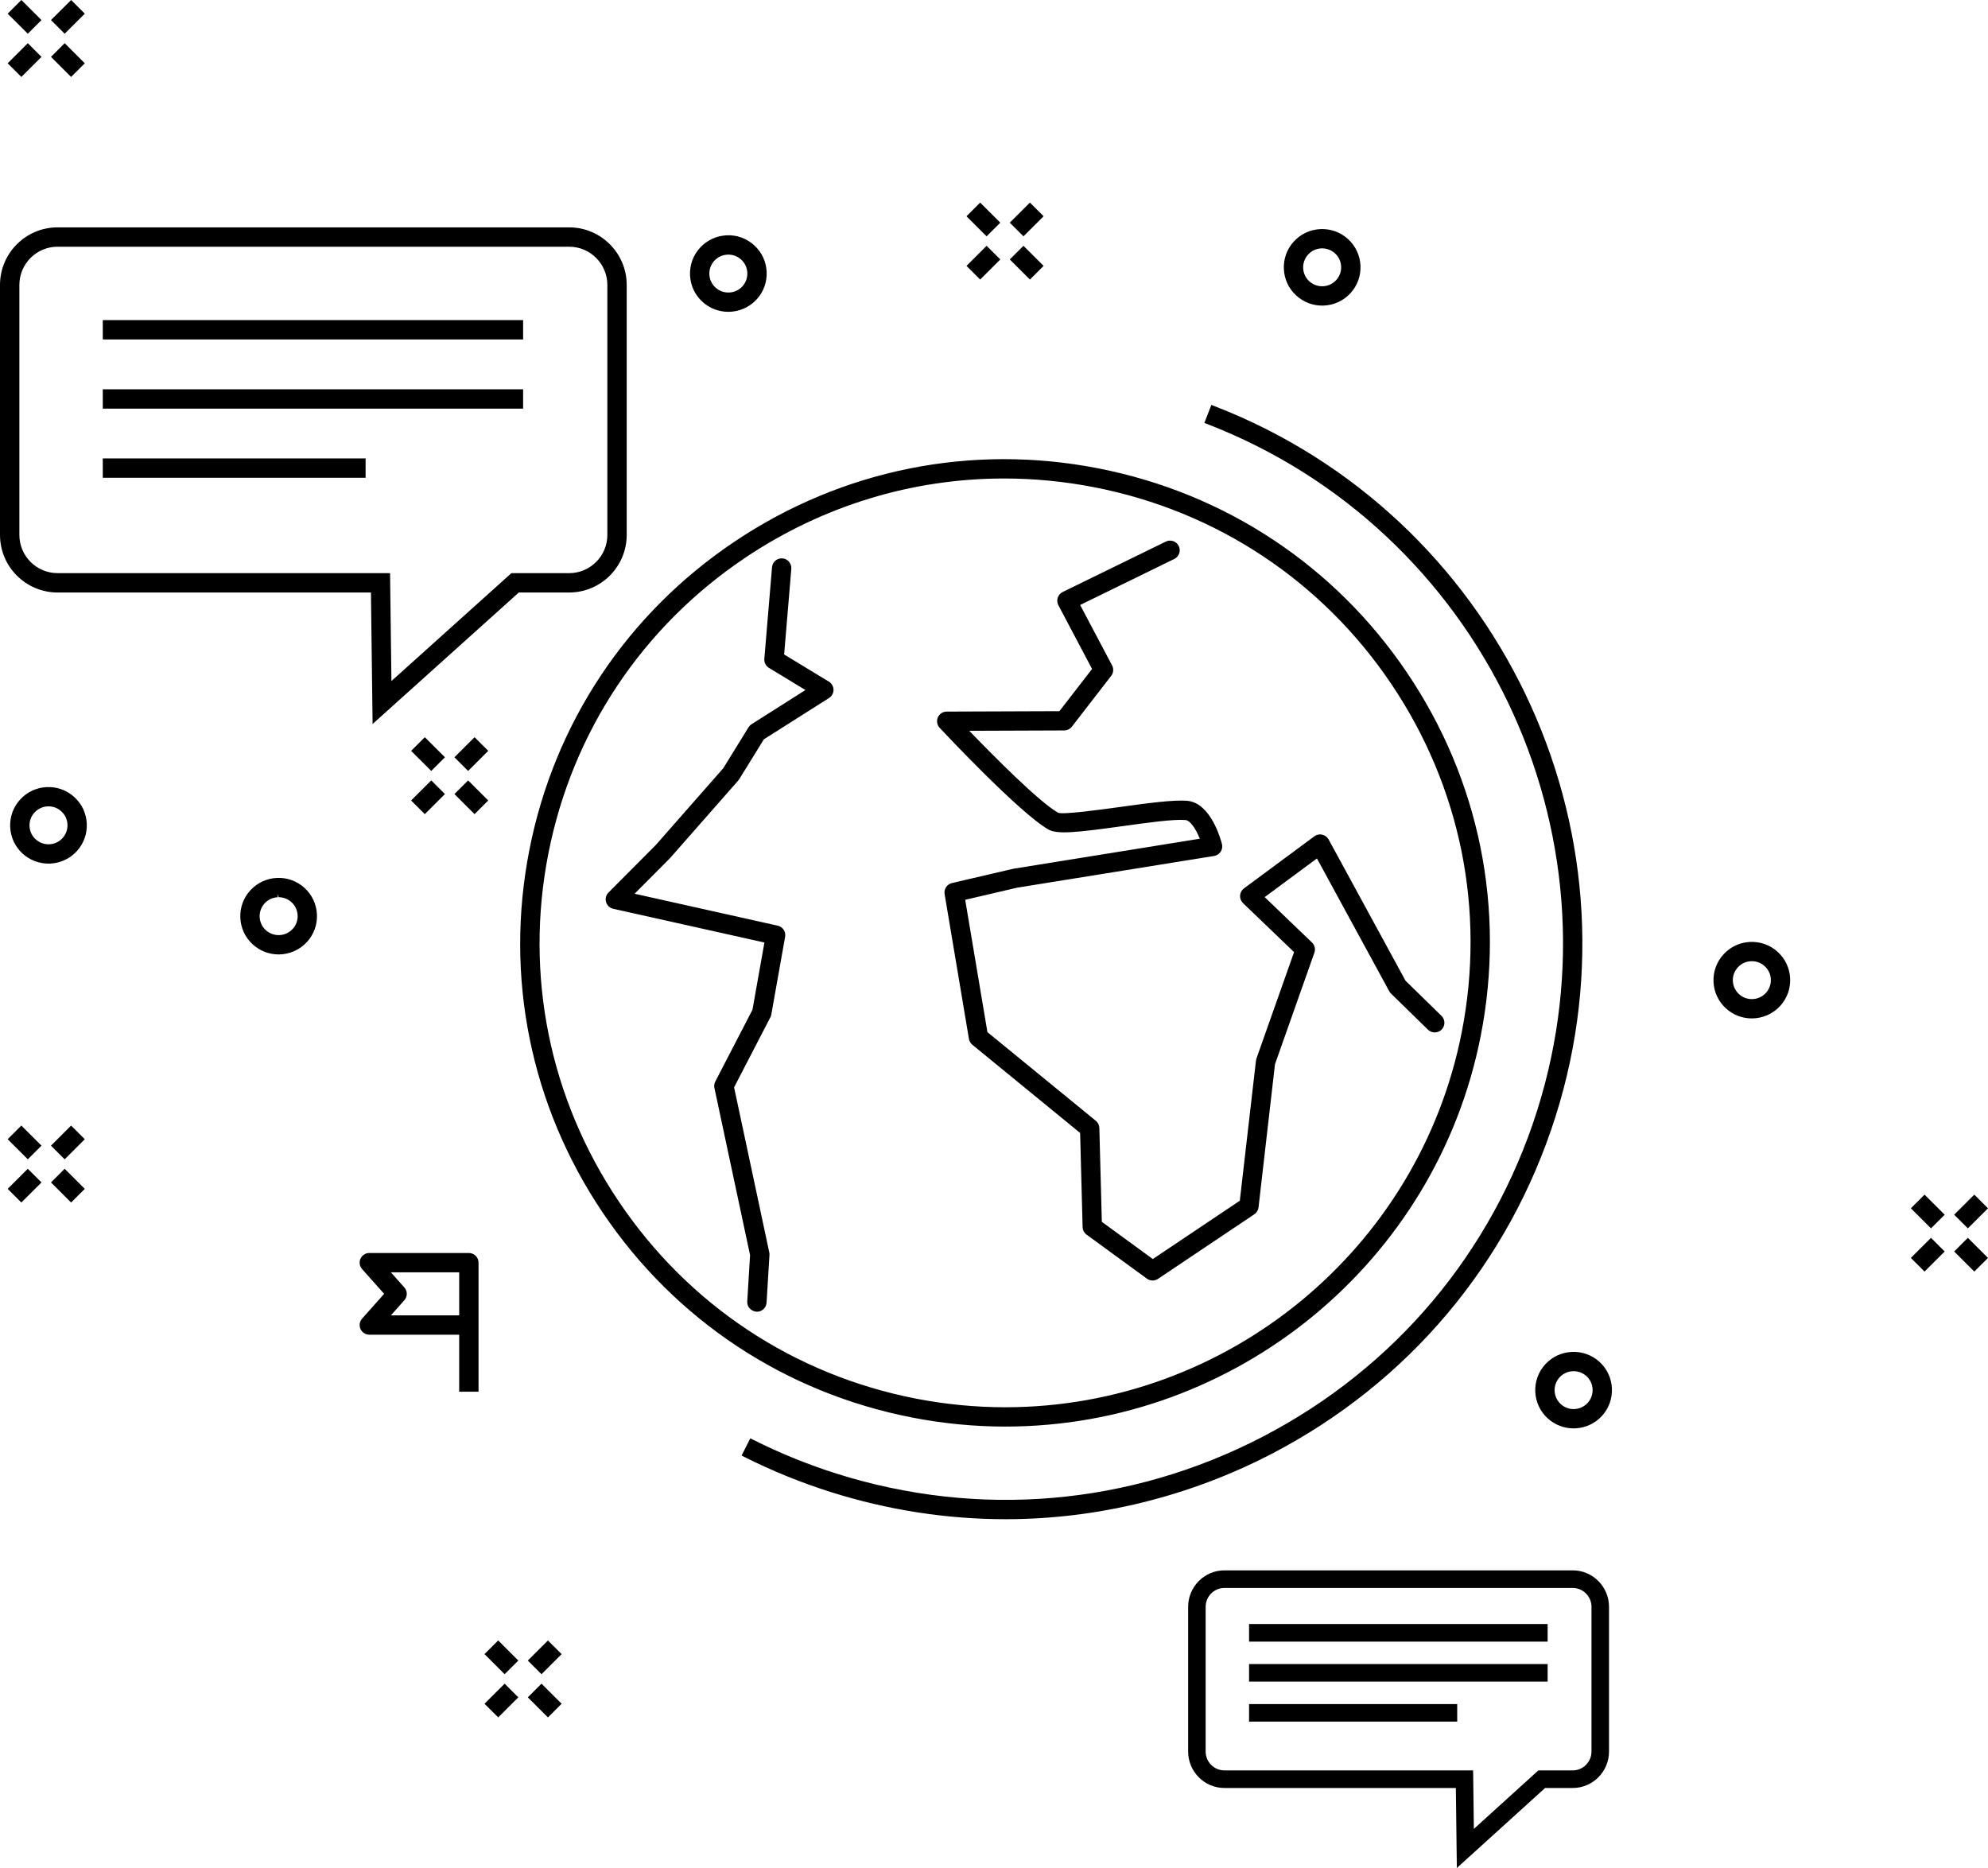 <?xml version="1.0" encoding="utf-8"?>
<!-- Generator: Adobe Illustrator 21.0.2, SVG Export Plug-In . SVG Version: 6.00 Build 0)  -->
<svg version="1.1" id="Layer_1" xmlns="http://www.w3.org/2000/svg" xmlns:xlink="http://www.w3.org/1999/xlink" x="0px" y="0px"
	 viewBox="0 0 149 140" style="enable-background:new 0 0 149 140;" xml:space="preserve">
<g>
	<g>
		<path d="M3.501,58.99c-0.767,0.035-1.474,0.366-1.991,0.933c-0.517,0.565-0.782,1.298-0.747,2.063
			c0.035,0.767,0.366,1.473,0.933,1.99c0.531,0.482,1.219,0.748,1.935,0.748c0.044,0,0.09,0,0.135-0.002
			c0.768-0.036,1.475-0.367,1.992-0.932c0.517-0.566,0.782-1.3,0.746-2.066c-0.036-0.766-0.367-1.472-0.934-1.987
			C5.003,59.219,4.262,58.954,3.501,58.99z M4.687,62.813c-0.257,0.281-0.608,0.445-0.986,0.462
			c-0.377,0.017-0.748-0.116-1.027-0.37c-0.28-0.255-0.444-0.604-0.461-0.983c-0.018-0.38,0.113-0.744,0.37-1.023
			c0.256-0.28,0.607-0.445,0.988-0.463c0.024-0.001,0.047-0.002,0.07-0.002c0.352,0,0.689,0.131,0.954,0.372
			c0.281,0.255,0.445,0.605,0.462,0.985C5.074,62.171,4.942,62.534,4.687,62.813z M3.821,88.619l1.509,1.505l1.025-1.023
			l-1.508-1.505L3.821,88.619z M0.575,85.381l1.509,1.505l1.026-1.023l-1.509-1.506L0.575,85.381z M20.753,65.798L20.753,65.798
			c-0.769,0.036-1.476,0.367-1.993,0.933c-0.517,0.565-0.782,1.298-0.747,2.065c0.036,0.766,0.367,1.472,0.934,1.987
			c0.53,0.483,1.217,0.749,1.936,0.749c0.809,0,1.583-0.34,2.125-0.935c0.517-0.565,0.782-1.299,0.746-2.065
			c-0.035-0.766-0.366-1.472-0.933-1.989C22.257,66.031,21.523,65.761,20.753,65.798z M21.937,69.621
			c-0.53,0.579-1.432,0.62-2.013,0.092c-0.281-0.255-0.445-0.604-0.462-0.983c-0.018-0.38,0.113-0.743,0.369-1.023
			c0.256-0.28,0.607-0.444,0.987-0.462l-0.01-0.224l0.078,0.222c0.354,0,0.695,0.132,0.959,0.372
			c0.281,0.255,0.444,0.604,0.462,0.984C22.324,68.978,22.193,69.341,21.937,69.621z M0.575,89.101l1.026,1.023l1.509-1.505
			l-1.026-1.023L0.575,89.101z M6.355,85.381L5.33,84.357l-1.509,1.506l1.026,1.023L6.355,85.381z M35.142,93.908h-7.461
			c-0.284,0-0.544,0.167-0.662,0.427c-0.117,0.26-0.07,0.565,0.12,0.778l1.652,1.857l-1.652,1.856
			c-0.189,0.213-0.237,0.518-0.12,0.779c0.118,0.259,0.377,0.426,0.661,0.426h6.736v4.273h1.45v-9.672
			C35.866,94.232,35.541,93.908,35.142,93.908z M34.417,98.582h-5.121l1.009-1.132c0.245-0.275,0.245-0.688,0-0.961l-1.009-1.133
			h5.121V98.582z M99.093,22.904c0.044,0,0.09-0.001,0.135-0.003c0.768-0.036,1.475-0.367,1.993-0.932
			c0.517-0.566,0.782-1.299,0.746-2.066c-0.036-0.766-0.368-1.472-0.934-1.987c-0.568-0.517-1.299-0.78-2.069-0.746
			c-0.767,0.034-1.475,0.365-1.993,0.932c-0.517,0.566-0.782,1.3-0.746,2.066c0.036,0.766,0.367,1.471,0.934,1.986
			C97.69,22.638,98.377,22.904,99.093,22.904z M98.043,19.078c0.257-0.281,0.607-0.445,0.987-0.463
			c0.381-0.013,0.741,0.112,1.026,0.37c0.28,0.254,0.444,0.603,0.462,0.982c0.018,0.38-0.114,0.745-0.37,1.025
			c-0.257,0.28-0.607,0.444-0.987,0.461c-0.388,0.015-0.746-0.114-1.026-0.369c-0.281-0.255-0.445-0.604-0.463-0.983
			C97.656,19.721,97.787,19.358,98.043,19.078z M78.218,19.927l-1.509-1.505l-1.026,1.023l1.509,1.506L78.218,19.927z M3.11,4.262
			L2.084,3.238L0.575,4.744l1.026,1.023L3.11,4.262z M31.84,61.017l1.509-1.506l-1.026-1.023l-1.509,1.505L31.84,61.017z
			 M74.972,16.689l-1.509-1.505l-1.025,1.024l1.508,1.504L74.972,16.689z M149,90.557l-1.026-1.023l-1.509,1.505l1.026,1.023
			L149,90.557z M78.218,16.208l-1.026-1.024l-1.509,1.505l1.026,1.023L78.218,16.208z M6.355,4.744L4.847,3.238L3.821,4.262
			L5.33,5.767L6.355,4.744z M3.11,1.505L1.601,0L0.575,1.025l1.509,1.504L3.11,1.505z M6.355,1.025L5.331,0l-1.51,1.505l1.026,1.023
			L6.355,1.025z M72.439,19.927l1.025,1.024l1.509-1.506l-1.026-1.023L72.439,19.927z M54.588,23.37c0.808,0,1.583-0.34,2.125-0.934
			c0.517-0.565,0.782-1.298,0.747-2.064c-0.035-0.767-0.366-1.473-0.933-1.989c-0.567-0.515-1.308-0.79-2.07-0.746
			c-0.768,0.036-1.475,0.367-1.992,0.932c-0.518,0.566-0.783,1.3-0.748,2.067c0.035,0.764,0.367,1.47,0.935,1.987
			C53.182,23.105,53.869,23.37,54.588,23.37z M53.536,19.546c0.257-0.28,0.607-0.445,0.996-0.462l0.06-0.001
			c0.355,0,0.695,0.132,0.958,0.372c0.281,0.255,0.444,0.605,0.462,0.984c0.017,0.379-0.114,0.743-0.37,1.023
			c-0.529,0.578-1.432,0.619-2.013,0.091c-0.281-0.255-0.446-0.605-0.464-0.984C53.149,20.19,53.28,19.826,53.536,19.546z
			 M58.771,49.051l0.538-6.421c0.032-0.397-0.264-0.747-0.661-0.781c-0.191-0.014-0.382,0.042-0.53,0.167
			c-0.148,0.125-0.238,0.3-0.255,0.494l-0.576,6.865c-0.024,0.273,0.113,0.539,0.346,0.68l2.735,1.661l-4.04,2.562
			c-0.093,0.06-0.169,0.138-0.227,0.231l-1.891,3.065l-5.041,5.739l-3.562,3.58c-0.188,0.188-0.257,0.461-0.182,0.713
			c0.074,0.253,0.28,0.447,0.537,0.504l11.331,2.528l-0.896,5.039l-2.786,5.381c-0.077,0.149-0.1,0.322-0.065,0.483l2.672,12.528
			l-0.212,3.473c-0.024,0.398,0.28,0.743,0.724,0.768c0.383,0,0.701-0.299,0.724-0.681l0.217-3.569c0.004-0.063,0-0.128-0.014-0.197
			L55.02,81.493l2.717-5.248c0.033-0.064,0.057-0.132,0.071-0.206l1.037-5.83c0.068-0.383-0.176-0.749-0.556-0.833l-10.726-2.393
			l2.668-2.682l5.097-5.8c0.028-0.031,0.053-0.065,0.075-0.1l1.848-2.99l4.882-3.096c0.214-0.135,0.34-0.366,0.338-0.618
			c-0.003-0.248-0.136-0.482-0.349-0.612L58.771,49.051z M117.876,117.693H91.768c-1.498,0-2.717,1.227-2.717,2.735v10.84
			c0,1.508,1.219,2.735,2.717,2.735h17.347L109.19,140l6.615-5.996h2.071c1.499,0,2.719-1.227,2.719-2.735v-10.84
			C120.594,118.92,119.375,117.693,117.876,117.693z M119.282,131.269c0,0.781-0.631,1.417-1.406,1.417h-2.575l-4.836,4.384
			l-0.055-4.384H91.768c-0.775,0-1.405-0.636-1.405-1.417v-10.84c0-0.781,0.63-1.417,1.405-1.417h26.108
			c0.775,0,1.406,0.636,1.406,1.417V131.269z M93.617,123.035h22.378v-1.319H93.617V123.035z M93.617,129.03h15.601v-1.317H93.617
			V129.03z M116.589,83.672c6.86-21.659-4.38-45.047-25.589-53.245l-0.209-0.081l-0.524,1.351l0.21,0.081
			c20.496,7.922,31.36,30.524,24.732,51.457c-3.366,10.627-10.677,19.311-20.589,24.452c-9.911,5.139-21.236,6.122-31.889,2.766
			c-2.171-0.685-4.289-1.545-6.295-2.556l-0.2-0.101l-0.654,1.292l0.201,0.101c2.082,1.048,4.273,1.938,6.513,2.644
			c4.267,1.344,8.669,2.026,13.083,2.026c6.859,0,13.744-1.69,19.911-4.888C105.544,103.652,113.109,94.667,116.589,83.672z
			 M75.34,106.917c17.315,0,32.303-12.31,35.638-29.271c1.868-9.501-0.084-19.159-5.496-27.194
			c-5.413-8.036-13.639-13.488-23.162-15.35c-9.522-1.865-19.201,0.083-27.256,5.484c-8.055,5.4-13.519,13.606-15.386,23.105
			c-1.869,9.5,0.083,19.157,5.496,27.193c5.413,8.035,13.638,13.487,23.161,15.35C70.649,106.687,73.006,106.917,75.34,106.917z
			 M46.391,90.067c-5.202-7.723-7.082-16.991-5.291-26.097c1.794-9.121,7.04-16.998,14.772-22.182
			c5.785-3.877,12.487-5.927,19.383-5.927c2.257,0,4.541,0.223,6.787,0.661c9.142,1.79,17.039,7.024,22.236,14.738
			c5.197,7.716,7.071,16.987,5.278,26.107c-3.202,16.284-17.592,28.103-34.216,28.102c-2.243,0-4.505-0.22-6.726-0.654
			C59.486,103.027,51.593,97.79,46.391,90.067z M93.617,126.032h22.378v-1.317H93.617V126.032z M143.219,90.557l1.509,1.505
			l1.026-1.023l-1.509-1.505L143.219,90.557z M146.465,93.795l1.509,1.505L149,94.277l-1.509-1.506L146.465,93.795z
			 M115.817,102.251L115.817,102.251c-0.518,0.568-0.784,1.301-0.748,2.065c0.035,0.766,0.367,1.472,0.935,1.988
			c0.532,0.483,1.219,0.749,1.935,0.749c0.046,0,0.092-0.001,0.135-0.003c0.767-0.035,1.474-0.365,1.991-0.932
			c0.516-0.565,0.782-1.298,0.747-2.064c-0.035-0.767-0.366-1.474-0.933-1.99C118.708,101.001,116.886,101.083,115.817,102.251z
			 M118.994,105.142c-0.256,0.28-0.607,0.445-0.988,0.462c-0.376,0.019-0.736-0.107-1.024-0.37
			c-0.281-0.255-0.445-0.603-0.463-0.983c-0.018-0.379,0.114-0.742,0.37-1.023c0.281-0.307,0.666-0.463,1.053-0.463
			c0.343,0,0.687,0.122,0.96,0.37c0.281,0.255,0.445,0.605,0.462,0.985C119.381,104.5,119.25,104.862,118.994,105.142z
			 M131.168,70.595c-0.768,0.035-1.476,0.366-1.992,0.932c-0.518,0.567-0.783,1.3-0.748,2.064c0.035,0.764,0.366,1.47,0.935,1.988
			c0.531,0.482,1.218,0.748,1.935,0.748c0.808,0,1.583-0.341,2.126-0.934c0.517-0.565,0.782-1.299,0.747-2.065
			c-0.036-0.767-0.367-1.473-0.934-1.988C132.67,70.823,131.936,70.561,131.168,70.595z M132.353,74.417
			c-0.529,0.578-1.432,0.622-2.013,0.092c-0.281-0.256-0.445-0.606-0.463-0.985c-0.018-0.377,0.114-0.74,0.371-1.022
			c0.256-0.28,0.607-0.444,0.991-0.462l0.064-0.001c0.355,0,0.696,0.132,0.959,0.372c0.28,0.255,0.445,0.604,0.462,0.983
			C132.74,73.774,132.609,74.137,132.353,74.417z M33.349,56.755l-1.509-1.505l-1.026,1.023l1.509,1.505L33.349,56.755z
			 M143.219,94.277l1.026,1.023l1.509-1.505l-1.026-1.024L143.219,94.277z M36.314,127.69l1.026,1.024l1.509-1.505l-1.026-1.023
			L36.314,127.69z M37.823,125.476l1.025-1.023l-1.508-1.506l-1.026,1.023L37.823,125.476z M36.594,56.274l-1.026-1.023
			l-1.508,1.505l1.026,1.023L36.594,56.274z M78.584,62.171c0.668,0.377,2.133,0.22,5.57-0.257c1.89-0.263,3.844-0.535,4.709-0.453
			c0.318,0.03,0.732,0.581,1.062,1.398l-13.968,2.25l-4.609,1.073c-0.372,0.087-0.613,0.449-0.55,0.825l1.823,10.856
			c0.031,0.174,0.122,0.33,0.256,0.438l8.077,6.609l0.187,7.057c0.007,0.222,0.117,0.433,0.298,0.565l4.521,3.299
			c0.126,0.091,0.273,0.138,0.427,0.138c0.141,0,0.28-0.042,0.405-0.122l7.219-4.841c0.175-0.119,0.29-0.307,0.315-0.517
			l1.233-10.729l2.955-8.362c0.093-0.266,0.022-0.565-0.182-0.761l-3.544-3.402l3.916-2.897l5.419,9.952
			c0.035,0.063,0.078,0.119,0.127,0.169l2.776,2.713c0.285,0.276,0.743,0.274,1.025-0.01c0.136-0.138,0.209-0.322,0.207-0.516
			c-0.002-0.193-0.079-0.374-0.217-0.509l-2.698-2.637L99.58,62.916c-0.1-0.184-0.275-0.316-0.482-0.362
			c-0.208-0.045-0.421,0.002-0.588,0.125l-5.275,3.904c-0.171,0.127-0.278,0.322-0.292,0.536c-0.013,0.212,0.068,0.418,0.221,0.567
			l3.826,3.671l-2.821,7.979c-0.018,0.056-0.029,0.107-0.034,0.152l-1.212,10.503l-6.519,4.37l-3.822-2.789l-0.186-7.033
			c-0.007-0.211-0.103-0.408-0.265-0.54l-8.124-6.645l-1.666-9.917l3.896-0.909l14.762-2.376c0.199-0.033,0.377-0.149,0.488-0.316
			c0.112-0.169,0.148-0.379,0.098-0.576C91.506,62.947,90.76,60.186,89,60.02c-1.031-0.093-2.982,0.174-5.057,0.461
			c-1.39,0.192-4.283,0.592-4.643,0.428c-1.42-0.802-4.891-4.308-6.656-6.138l7.12-0.026c0.224-0.001,0.433-0.104,0.572-0.282
			l2.947-3.809c0.174-0.222,0.201-0.529,0.069-0.781l-2.395-4.532l7.058-3.449c0.359-0.177,0.508-0.612,0.332-0.971
			c-0.177-0.358-0.614-0.506-0.97-0.33l-7.731,3.778c-0.174,0.086-0.308,0.241-0.369,0.425c-0.06,0.185-0.043,0.39,0.047,0.562
			l2.526,4.781L79.402,53.3l-8.447,0.031c-0.289,0-0.55,0.171-0.663,0.436c-0.115,0.264-0.062,0.571,0.135,0.782
			C70.671,54.809,76.42,60.947,78.584,62.171z M35.568,61.018l1.026-1.024l-1.508-1.505l-1.026,1.023L35.568,61.018z M7.703,25.443
			h31.505v-1.45H7.703V25.443z M39.56,127.209l1.508,1.506l1.026-1.025l-1.508-1.504L39.56,127.209z M39.56,124.454l1.026,1.023
			l1.508-1.506l-1.026-1.023L39.56,124.454z M46.971,40.093V21.354c0-2.379-1.936-4.314-4.316-4.314H4.316
			C1.936,17.04,0,18.975,0,21.354v18.739c0,2.378,1.936,4.313,4.316,4.313h23.486l0.124,9.856l10.959-9.856h3.771
			C45.035,44.406,46.971,42.471,46.971,40.093z M38.329,42.955l-8.992,8.087l-0.102-8.087h-4.413H4.316
			c-1.579,0-2.864-1.284-2.864-2.863V21.354c0-1.579,1.285-2.864,2.864-2.864h38.339c1.58,0,2.866,1.285,2.866,2.864v18.739
			c0,1.578-1.285,2.863-2.866,2.863H38.329z M7.703,30.626h31.505v-1.45H7.703V30.626z M7.703,35.809h19.699v-1.45H7.703V35.809z"/>
	</g>
</g>
</svg>
